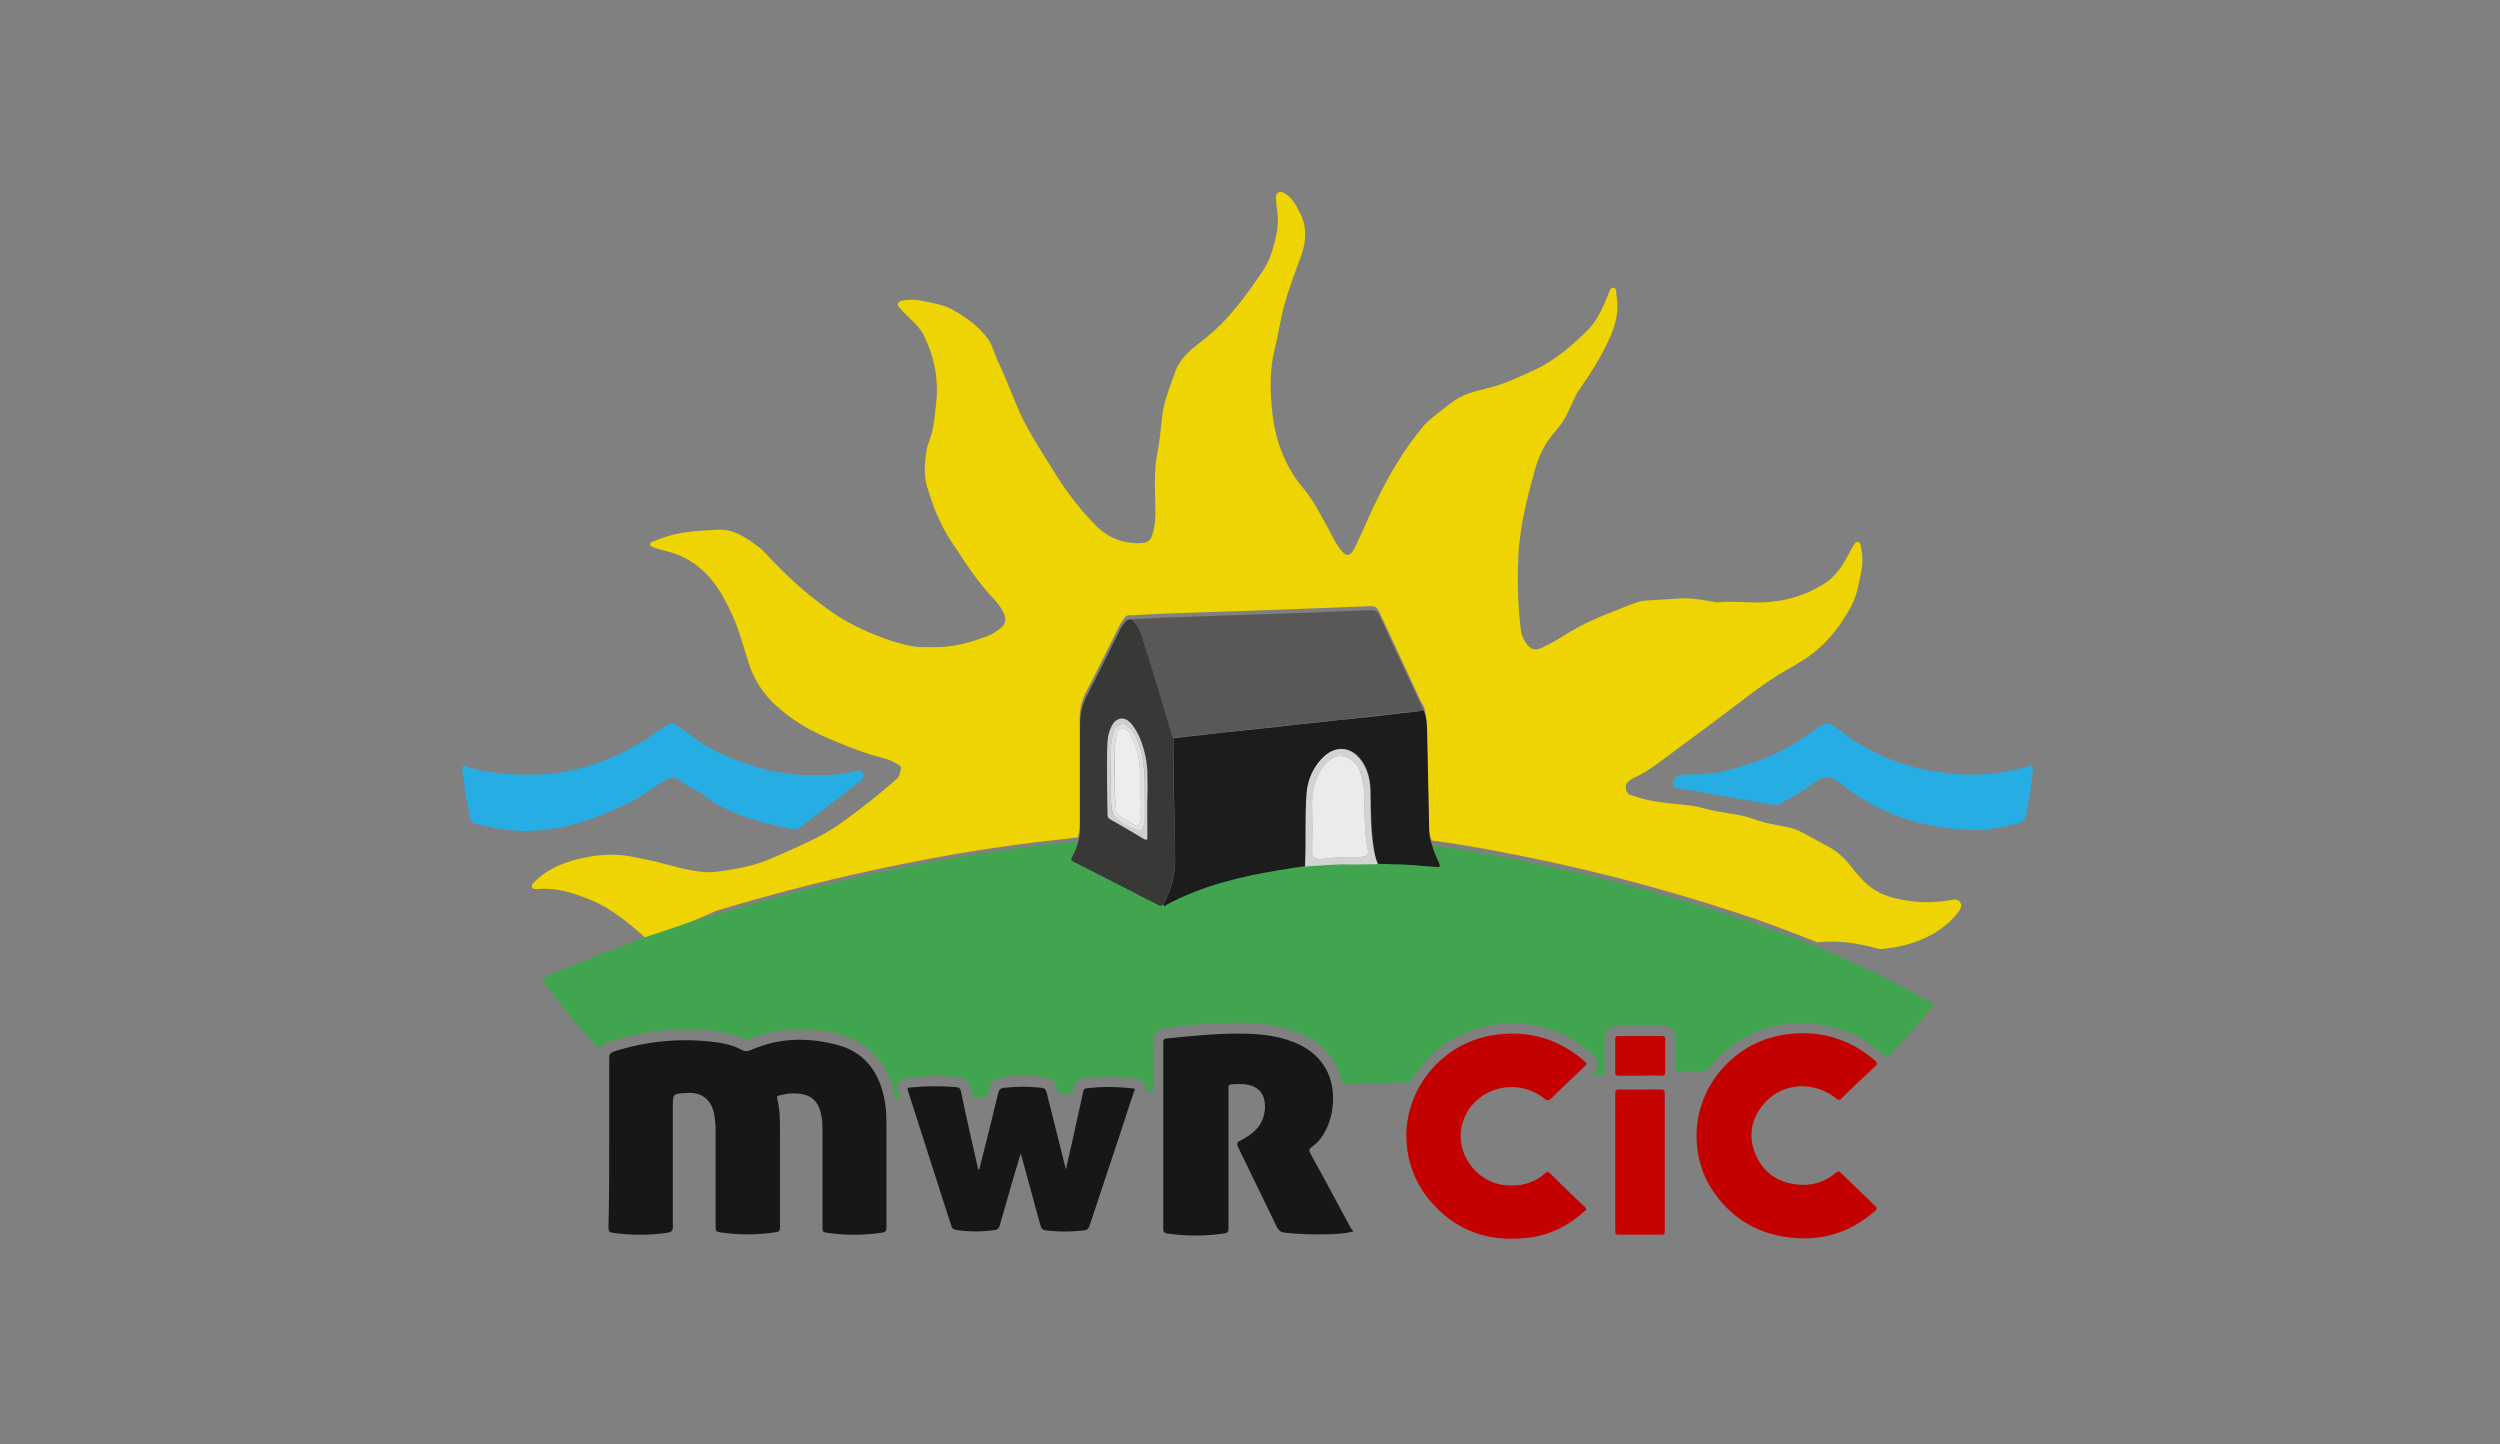 <?xml version="1.0" encoding="UTF-8" standalone="no"?>
<!DOCTYPE svg PUBLIC "-//W3C//DTD SVG 1.1//EN" "http://www.w3.org/Graphics/SVG/1.1/DTD/svg11.dtd">
<svg width="100%" height="100%" viewBox="0 0 637 368" version="1.1" xmlns="http://www.w3.org/2000/svg" xmlns:xlink="http://www.w3.org/1999/xlink" xml:space="preserve" style="fill-rule:evenodd;clip-rule:evenodd;stroke-linejoin:round;stroke-miterlimit:1.414;">
    <rect x="0" y="0" width="637" height="368" fill="#808080" stroke="none"/>
    <g id="Artboard1" transform="matrix(0.963,0,0,1,61.882,55.292)">
        <rect x="-64.284" y="-55.292" width="660.973" height="367.121" style="fill:none;"/>
        <g transform="matrix(1.039,0,0,1,57.45,-7.1)">
            <path d="M47.2,190.7C42.8,186.9 38.4,183.1 33,181C29,179.4 24.9,178 20.5,178.3C19.8,178.3 18.6,178.6 18.3,177.8C18.1,177.1 19,176.5 19.6,175.9C22.1,173.6 25,172.2 28.3,171.2C32,170.1 35.7,169.5 39.6,169.6C42.6,169.7 45.4,170.4 48.3,171C52.9,172 57.3,173.6 62.1,174C64.3,174.2 66.3,173.8 68.4,173.5C70.7,173.1 73,172.7 75.3,172C77.5,171.4 79.6,170.4 81.7,169.5C86.8,167.2 91.9,165.1 96.5,161.9C101.6,158.3 106.4,154.5 111.1,150.4C112,149.6 112.1,148.6 112.3,147.6C112.4,147.1 112,146.9 111.7,146.7C110.4,145.8 109,145.3 107.5,144.9C103.2,143.8 99.2,142.2 95.1,140.5C90.2,138.5 85.6,136 81.5,132.5C77.8,129.4 75.1,125.6 73.6,121C72.2,116.7 71.1,112.2 69.1,108C67.1,103.6 64.6,99.3 60.7,96.2C58,94 54.8,92.7 51.3,91.9C50.6,91.7 49.8,91.5 49.1,91.2C48.8,91.1 48.4,90.9 48.4,90.5C48.4,90.1 48.8,89.9 49.1,89.8C50.4,89.3 51.7,88.8 53,88.4C57,87.2 61.2,87 65.4,86.8C69.5,86.5 72.6,88.6 75.7,90.9C77.4,92.1 78.7,93.8 80.2,95.3C84.7,100 89.6,104.2 94.9,107.9C98.8,110.6 103.1,112.6 107.6,114.3C109.9,115.2 112.4,115.9 114.8,116.4C116.9,116.8 119.1,116.7 121.3,116.7C126,116.7 130.4,115.4 134.7,113.7C135.7,113.3 136.5,112.7 137.4,112.1C139,110.9 139.3,109.5 138.3,107.7C137.7,106.6 137,105.5 136.1,104.6C131.8,100.2 128.6,95 125.2,89.9C122.3,85.6 120.5,80.9 119,76C118.1,73.1 118.3,70.2 118.7,67.2C118.9,65.7 119.4,64.4 119.9,63C120.7,60.4 120.9,57.8 121.2,55.1C122,48.9 120.9,43 118.2,37.4C117.6,36.2 116.8,35.2 115.9,34.2C114.6,32.9 113.2,31.7 112,30.3C111.2,29.4 111.4,28.7 112.6,28.4C114.6,28 116.5,28.2 118.4,28.6C120.8,29.1 123.2,29.5 125.4,30.7C128.9,32.6 132,34.9 134.4,38.1C135.7,39.9 136.1,42.1 137.1,44.1C139.8,49.7 141.6,55.6 144.6,61C146.9,65.1 149.4,69 151.9,73C154.8,77.6 158.1,81.8 161.9,85.7C165,88.8 168.9,90.4 173.4,90.2C175.4,90.1 176,89.3 176.5,87.4C177.3,84.3 177.1,81.3 177,78.2C176.9,74.3 176.9,70.5 177.7,66.6C178.3,63.5 178.5,60.3 178.9,57.2C179.2,54.8 180,52.6 180.8,50.3C181.4,48.7 181.9,47 182.6,45.4C183.9,42.8 186.1,40.9 188.3,39.2C193.7,35.2 197.9,30.2 201.7,24.8C203.5,22.2 205.5,19.7 206.5,16.7C207.7,13 208.7,9.4 208.1,5.4C207.9,4.4 207.9,3.3 207.8,2.3C207.8,1.8 207.8,1.2 208.3,0.9C208.8,0.6 209.4,0.7 209.9,1C211.9,2.1 212.9,4.1 213.9,6C215.8,9.7 215.5,13.6 214.1,17.3C212.5,21.6 210.9,25.9 209.7,30.3C208.8,33.9 208.3,37.6 207.4,41.1C206.1,46.4 206.3,51.8 206.9,57.2C207.7,64.3 210.2,70.9 214.9,76.4C217.4,79.4 219.1,82.9 221,86.3C221.9,88 222.8,89.8 223.9,91.4C225.7,93.9 226.7,93.8 228,91.1C230,87 231.7,82.7 233.8,78.6C237,72.1 240.7,65.9 245.4,60.3C246.4,59.1 247.7,58.2 248.9,57.2C251.2,55.4 253.3,53.5 256,52.4C258.1,51.5 260.4,51.1 262.5,50.5C266.4,49.5 270,47.7 273.6,46.1C278.9,43.6 283.3,39.8 287.4,35.7C289.8,33.2 291.1,30 292.4,26.9C292.7,26.2 292.8,25.1 293.7,25.1C294.6,25.2 294.4,26.3 294.5,27C295.2,30.8 294.4,34.4 292.8,37.9C290.7,42.6 288,46.8 285.1,51C283.7,53 283,55.3 281.9,57.4C281,59.1 279.9,60.7 278.6,62.1C276.1,65 274.6,68.3 273.6,72C272.9,74.7 272.1,77.5 271.5,80.2C270.9,82.9 270.3,85.6 270,88.4C269.6,91.1 269.5,93.8 269.4,96.5C269.3,101.7 269.5,106.8 270.1,111.9C270.2,113.1 270.6,114.3 271.3,115.4C272.5,117.3 273.6,117.7 275.6,116.8C278.1,115.7 280.4,114.2 282.7,112.8C286.5,110.5 290.6,108.8 294.7,107.2C296.5,106.5 298.4,105.7 300.3,105.1C301.7,104.7 303.1,104.8 304.4,104.7C306.4,104.5 308.4,104.5 310.4,104.3C313.3,104.1 316.1,104.6 319,105.1C319.4,105.2 319.7,105.3 320.1,105.3C324.8,104.8 329.6,105.7 334.3,105.1C339.1,104.6 343.6,103 347.6,100.4C350.5,98.5 352.3,95.6 353.8,92.7C354.1,92.1 354.5,91.4 354.9,90.8C355.2,90.3 355.4,89.8 356,89.9C356.6,90.1 356.7,90.7 356.8,91.2C357.2,93.3 357.3,95.4 356.8,97.6C356.2,100.8 355.6,104 354,106.8C351.2,111.8 347.8,116.1 343,119.4C340,121.4 336.8,123 333.8,125C329.5,127.9 325.4,131.2 321.2,134.3C316.1,138.2 310.8,142 305.6,145.9C303.5,147.5 301.2,149 298.8,150.1C297,150.9 296.4,152.3 297.2,153.6C297.4,153.9 297.5,154.2 297.9,154.3C299.5,154.8 301.2,155.4 302.8,155.7C306.1,156.4 309.5,156.6 312.9,157C314.5,157.2 316.1,157.6 317.7,158C320.4,158.7 323.1,159 325.8,159.5C328.5,160 331,161.2 333.7,161.7C335.2,162 336.7,162.3 338.1,162.6C339.8,162.9 341.3,163.6 342.7,164.4C344.6,165.4 346.5,166.5 348.4,167.5C350.7,168.7 352.5,170.4 354.1,172.4C356,174.8 357.9,177.2 360.7,178.8C363.2,180.3 365.9,180.9 368.7,181.3C372.4,181.9 376.2,181.8 379.9,181.1C380.7,180.9 381.7,181 382.1,181.8C382.6,182.8 382,183.6 381.5,184.3C379.7,186.6 377.5,188.4 374.9,189.9C370.9,192.1 366.6,193.2 362.2,193.6C361.5,193.7 360.9,193.5 360.2,193.3C355.4,192 350.6,191.4 345.6,191.9C338.6,189.1 331.5,186.4 324.3,184.1C304.8,177.7 284.9,172.6 264.7,168.8C259,167.7 253.2,166.7 247.5,166C246.8,164.5 246.7,162.9 246.7,161.3C246.5,153.4 246.4,145.6 246.2,137.7C246.2,135.6 246.1,133.5 245.3,131.5C245,131 244.7,130.6 244.5,130.1C241.2,122.9 237.8,115.8 234.5,108.6C233.4,106.2 233.4,106.2 230.8,106.3C222.2,106.6 213.6,107 204.9,107.3C197,107.6 189.2,107.8 181.3,108.1C177.9,108.2 174.5,108.4 171.1,108.6C170.2,108.4 169.5,108.7 169.1,109.4C168.7,110 168.3,110.5 168,111.1C165.2,116.7 162.4,122.4 159.5,128C158.3,130.3 157.7,132.8 157.8,135.4C157.8,143.9 157.8,152.3 157.8,160.8C157.8,162.3 157.8,163.8 157.3,165.2C152.2,165.8 147.1,166.3 142.1,167C132.2,168.3 122.3,170 112.5,172C96.5,175.2 80.8,179.2 65.2,183.9C59.2,186.7 53.2,188.8 47.2,190.7Z" style="fill:rgb(237,212,2);fill-rule:nonzero;"/>
            <path d="M247.6,167.2C253.4,167.9 259.1,168.9 264.8,170C285,173.8 304.9,178.9 324.4,185.3C331.6,187.7 338.7,190.3 345.7,193.1C355.5,197.2 365.2,201.8 374.4,207.1C375.3,207.6 375.4,207.9 374.7,208.7C371.3,212.9 367.7,217 363.9,220.9C363.4,221.4 363.3,221.5 362.7,220.9C359,217.2 354.5,214.7 349.4,213.5C337.9,210.8 328,213.6 319.7,222C319.6,222.1 319.5,222.2 319.5,222.3C318.4,224.5 316.5,225 314.3,224.9C313.1,224.8 311.8,224.9 310.6,225C309.7,225.1 309.4,224.9 309.4,223.9C309.5,221.5 309.4,219.2 309.4,216.8C309.4,214.2 308.4,213.2 305.8,213.2C302.2,213.2 298.7,213.2 295.1,213.2C292.5,213.2 291.5,214.2 291.5,216.8C291.5,219.4 291.5,222.1 291.5,224.7C291.5,225.4 291.3,225.7 290.6,225.7C289.9,225.6 289.1,225.7 288.3,225.7C288.3,225.6 288.3,225.4 288.4,225.4C290.1,223.9 290.1,221.8 288.2,220.2C280.1,213.3 270.8,211 260.5,213.5C252.8,215.4 246.9,219.8 242.6,226.5C242.1,227.3 241.5,227.6 240.6,227.6C235.6,227.7 230.7,227.9 225.7,228.1C225.1,228.1 224.7,228.1 224.5,227.3C222.8,219.7 217.5,215.9 210.5,213.9C204.8,212.3 198.9,212.2 193,212.5C188.8,212.7 184.6,213.1 180.5,213.6C177.4,213.9 176.6,214.7 176.6,217.8C176.6,221.5 176.6,225.2 176.6,228.8C176.6,229.4 176.6,229.9 175.8,229.9C175.2,229.8 174.4,230.2 174.4,229C174.4,227.7 173.6,227 172.3,226.7C169,226.1 165.7,226 162.4,226.2C161.1,226.3 159.8,226.3 158.6,226.6C157.4,226.9 156.5,227.6 156.4,228.9C156.3,230.2 155.7,230.8 154.4,230.6C154.1,230.6 153.8,230.6 153.6,230.6C152.7,230.8 152.2,230.5 152.1,229.5C151.9,227.5 150.7,226.6 148.8,226.3C144.9,225.8 141.1,225.6 137.2,226.5C135.8,226.8 135.1,227.6 134.8,229C134.3,231.3 134.2,231.3 131.9,231.4C130.8,231.5 130.3,231.1 130.2,230.1C130.2,229.7 130.1,229.4 130,229C129.6,227.2 129,226.7 127.2,226.4C124.2,225.9 121.2,225.9 118.1,226.1C116.8,226.2 115.5,226.3 114.2,226.4C111.8,226.7 110.9,228.1 111.6,230.4C111.7,230.7 111.8,231 111.9,231.3C112,231.6 112.3,232 111.6,232.1C111.2,232.1 110.8,232.2 110.8,231.6C110.8,231.1 110.6,230.6 110.5,230.1C108.8,222 102.8,216 93.4,214.6C86.6,213.6 80,214 73.6,216.6C73.2,216.7 73,216.8 72.6,216.6C68.6,214.8 64.3,214.3 60,214.1C52.4,213.8 45.1,215 37.9,217.3C37.2,217.5 36.5,217.7 36.1,218.4C35.6,219.2 35.3,218.9 34.8,218.4C31.2,214.6 27.8,210.6 24.6,206.4C23.5,205 22.5,203.5 21.4,202.1C20.8,201.3 20.9,201 21.8,200.6C28.4,197.8 35.2,195.1 41.9,192.6C43.7,191.9 45.4,191.3 47.2,190.6C53.2,188.6 59.1,186.6 65.2,184.8C80.8,180.1 96.5,176.1 112.5,172.9C122.3,170.9 132.2,169.3 142.1,167.9C147.2,167.2 152.2,166.7 157.3,166.1C157,167.5 156.4,168.8 155.7,170.1C155.4,170.6 155.4,170.8 156,171.1C163.3,174.8 170.6,178.6 177.9,182.3C178.4,182.6 178.8,182.5 179.1,182C179.2,183 179.7,182.3 179.9,182.1C188.9,177.3 198.7,174.8 208.7,173.3C210.9,173 213,172.7 215.2,172.3C219.2,172.2 223.2,171.7 227.2,171.7C229.4,171.7 231.6,171.7 233.8,171.6C234.8,171.7 235.7,171.7 236.7,171.7C240.7,171.7 244.6,172 248.6,172.4C249.6,172.5 249.7,172.3 249.3,171.3C248.7,170.2 247.9,168.8 247.6,167.2Z" style="fill:rgb(64,165,78);fill-rule:nonzero;"/>
            <path d="M38,243C38,235.7 38,228.4 38,221.2C38,220.4 38.3,220.1 39,219.8C47.6,217 56.4,216.2 65.4,217.4C67.6,217.7 69.7,218.2 71.7,219.3C72.6,219.8 73.4,219.7 74.2,219.3C81.3,216.2 88.6,216.1 95.9,218C103,219.8 106.8,225 108.1,232C108.5,234 108.6,236 108.6,238.1C108.6,246.9 108.6,255.7 108.6,264.5C108.6,265.4 108.4,265.8 107.4,265.9C102.7,266.6 98,266.6 93.3,265.9C92.5,265.8 92.3,265.5 92.3,264.7C92.3,256.2 92.3,247.7 92.3,239.1C92.3,238 92.2,236.9 92,235.9C91.1,231.6 88.7,230.4 84.7,230.4C83.6,230.4 82.5,230.7 81.4,230.9C80.9,231 80.6,231.2 80.8,231.8C81.5,234.6 81.5,237.5 81.5,240.4C81.5,248.4 81.5,256.5 81.5,264.5C81.5,265.4 81.3,265.7 80.3,265.8C75.6,266.5 70.9,266.5 66.2,265.8C65.3,265.7 65.1,265.4 65.1,264.5C65.1,256.2 65.1,247.9 65.1,239.7C65.1,238.5 65,237.3 64.8,236.1C64.2,232.1 61.7,230 57.6,230.3C54.2,230.5 54.2,230.5 54.2,233.9C54.2,244.1 54.2,254.2 54.2,264.4C54.2,265.4 53.9,265.7 52.9,265.9C48.2,266.6 43.5,266.6 38.8,265.9C38,265.8 37.8,265.4 37.8,264.7C38,257.5 38,250.2 38,243Z" style="fill:rgb(23,23,23);fill-rule:nonzero;"/>
            <path d="M227.5,265.6C225.3,266.1 223.1,266.3 220.9,266.3C217.3,266.4 213.6,266.3 210,265.9C209.1,265.8 208.6,265.4 208.1,264.6C204.8,257.8 201.5,251 198.2,244.2C197.7,243.2 197.9,242.8 198.8,242.4C201.4,241 203.7,239.4 204.6,236.4C205,235.1 205.1,233.8 204.9,232.5C204.6,230.4 203.4,229 201.4,228.4C199.8,227.9 198.2,228 196.5,228.1C195.9,228.1 195.7,228.4 195.7,229L195.7,264.6C195.7,265.6 195.6,266 194.5,266.1C189.7,266.8 184.9,266.8 180.1,266.1C179.3,266 179.1,265.6 179.1,264.9C179.1,249.1 179.1,233.4 179.1,217.6C179.1,216.9 179.1,216.5 180,216.4C186.9,215.7 193.8,215 200.7,215.2C205.3,215.4 209.8,216 214,218.1C219.8,221 222.7,226.3 222.3,232.8C222.1,236.2 221.1,239.3 219.1,242C218.5,242.8 217.8,243.4 217,244C216.2,244.5 216.2,245 216.6,245.8C220.1,252.1 223.5,258.5 226.9,264.8C227.2,265 227.3,265.3 227.5,265.6Z" style="fill:rgb(23,23,23);fill-rule:nonzero;"/>
            <path d="M132,249.9C132.4,249.7 132.3,249.4 132.4,249.1C134,242.8 135.6,236.5 137.1,230.2C137.3,229.4 137.7,229.1 138.4,229C141.7,228.6 144.9,228.6 148.2,229C148.9,229.1 149.2,229.4 149.4,230.2C151,236.6 152.6,243 154.3,249.8C154.8,247.4 155.3,245.3 155.8,243.2C156.8,238.8 157.7,234.4 158.7,230C158.8,229.4 159.1,229.1 159.7,229.1C163.7,228.6 167.7,228.7 171.9,229.2C170.7,232.8 169.5,236.3 168.4,239.8C165.7,247.9 163,256.1 160.3,264.2C160.1,264.9 159.7,265.2 159,265.3C155.7,265.7 152.4,265.7 149.1,265.3C148.3,265.2 148,264.7 147.8,264C146.2,258 144.5,252 142.8,245.7C142.1,247.9 141.6,249.8 141,251.7C139.8,255.9 138.6,260.1 137.4,264.2C137.2,264.8 136.9,265.1 136.3,265.2C133,265.7 129.6,265.7 126.3,265.2C125.6,265.1 125.3,264.8 125.1,264.1C121.4,252.7 117.8,241.3 114.1,229.8C113.9,229.1 113.9,228.9 114.7,228.9C118.6,228.5 122.5,228.5 126.4,228.8C127.2,228.9 127.4,229.2 127.6,230C129,236.8 130.5,243.3 132,249.9Z" style="fill:rgb(23,23,23);fill-rule:nonzero;"/>
            <path d="M0.6,147.6C0.5,147.1 0.6,146.8 1.6,147.1C7.1,148.9 12.7,149.2 18.4,149.2C28.9,149.1 38.4,145.7 47.2,140.3C48.7,139.4 50.1,138.2 51.6,137.2C53.5,135.9 54.5,135.9 56.4,137.4C59.2,139.5 62,141.7 65.2,143.2C71.2,146.1 77.5,148.3 84.1,149C89.7,149.5 95.3,149.6 100.8,148.3C101.4,148.2 102.1,147.7 102.5,148.6C102.9,149.5 102.7,150.2 102,150.8C99.1,153 96.3,155.2 93.5,157.4C91.3,159.1 89,160.8 86.7,162.6C86.2,163 85.6,163.3 84.9,163.1C78,161.8 71.2,160 65,156.5C64,155.9 62.9,155.3 62.1,154.4C61.7,154 61.2,153.6 60.6,153.4C58.9,152.8 57.5,151.7 56.1,150.7C54.8,149.8 53.7,149.8 52.3,150.6C49.5,152.2 47,154.3 44.1,155.8C37.4,159.2 30.4,162 22.9,163.1C17.3,163.9 11.7,163.6 6.1,162.2C2.1,161.2 3.1,162.1 2.2,158.1C1.4,154.7 1,151.3 0.6,147.6Z" style="fill:rgb(38,173,227);fill-rule:nonzero;"/>
            <path d="M241,241.2C241,228.6 250.5,217.6 262.9,215.6C271.5,214.2 279.2,216.2 285.9,221.8C287.2,222.9 287.1,222.9 285.9,224C283.3,226.5 280.7,228.9 278.1,231.5C277.4,232.2 277,232.4 276.1,231.7C268.6,225.8 257.6,229.3 255.2,238.3C253.3,245.5 258.7,253.1 266.2,253.8C270,254.2 273.5,253.3 276.4,250.7C276.8,250.3 277.1,250.3 277.5,250.7C280.5,253.6 283.4,256.5 286.5,259.4C287.1,260 286.6,260.2 286.3,260.5C282.2,264.2 277.3,266.6 271.9,267.2C260.8,268.5 251.8,264.7 245.3,255.5C242.4,251.1 241,246.3 241,241.2Z" style="fill:rgb(196,1,1);fill-rule:nonzero;"/>
            <path d="M314.9,241.1C314.9,228.6 324.4,217.5 336.9,215.5C345.7,214.1 353.4,216.2 360.2,221.9C360.9,222.5 361.1,222.9 360.3,223.6C357.4,226.3 354.5,229 351.7,231.8C351.1,232.3 350.9,232 350.5,231.7C344.4,226.9 336.1,227.7 331.6,233.6C328.7,237.3 328.1,241.5 329.9,245.9C331.8,250.4 335.4,253 340.2,253.6C344,254.1 347.5,253.1 350.4,250.6C350.9,250.2 351.2,250.2 351.7,250.7C354.6,253.5 357.5,256.3 360.4,259.1C361,259.7 360.8,259.9 360.3,260.4C354.7,265.3 348.2,267.7 340.8,267.3C330.9,266.8 323.2,262.3 318.1,253.7C315.9,249.8 314.9,245.6 314.9,241.1Z" style="fill:rgb(196,1,1);fill-rule:nonzero;"/>
            <path d="M386.3,163.3C372.7,163.1 361.8,159.4 352.3,152C348.7,149.2 347.7,149.1 344.1,151.8C341.5,153.8 338.6,155.2 335.8,156.8C335.4,157 334.9,157 334.5,156.9C326.6,155.5 318.6,154.1 310.7,152.7C309.9,152.6 308.8,152.7 308.9,151.3C309,150.2 310,149.3 311.2,149.2C312.2,149.2 313.1,149.1 314.1,149.1C319.8,149.3 325.1,147.6 330.4,145.7C335.8,143.8 340.7,140.9 345.4,137.5C347.8,135.8 348.7,135.8 351,137.6C357.8,143 365.5,146.5 374,148.1C382.3,149.7 390.6,149.6 398.8,147.2C400.7,146.7 400.6,146.5 400.5,148.6C400.2,152.2 399.5,155.7 398.8,159.3C398.6,160.6 398.1,161.2 396.7,161.6C392.7,162.5 388.8,163.5 386.3,163.3Z" style="fill:rgb(38,173,227);fill-rule:nonzero;"/>
            <path d="M294.2,247.9C294.2,242.1 294.2,236.3 294.2,230.5C294.2,229.6 294.4,229.4 295.3,229.4C298.8,229.5 302.3,229.4 305.8,229.4C306.6,229.4 306.8,229.6 306.8,230.4C306.8,242.1 306.8,253.8 306.8,265.5C306.8,266.3 306.6,266.4 305.9,266.4C302.3,266.4 298.7,266.4 295.1,266.4C294.2,266.4 294.2,266.1 294.2,265.4C294.2,259.5 294.2,253.7 294.2,247.9Z" style="fill:rgb(196,2,2);fill-rule:nonzero;"/>
            <path d="M300.5,225.9C298.7,225.9 296.8,225.9 295,225.9C294.4,225.9 294.2,225.7 294.2,225.1C294.2,222.3 294.2,219.4 294.2,216.6C294.2,216 294.3,215.8 295,215.8C298.7,215.8 302.4,215.8 306.1,215.8C306.7,215.8 306.9,216 306.9,216.5C306.9,219.4 306.9,222.2 306.9,225.1C306.9,225.8 306.6,225.9 306.1,225.9C304.1,225.8 302.3,225.9 300.5,225.9Z" style="fill:rgb(196,2,2);fill-rule:nonzero;"/>
            <path d="M247.6,167.2C247.9,168.8 248.7,170.2 249.3,171.6C249.7,172.6 249.6,172.8 248.6,172.7C244.6,172.4 240.7,172 236.7,172C235.7,172 234.8,171.9 233.8,171.9C233.3,171 233.1,170 232.9,168.9C232,163.8 232,158.6 231.9,153.5C231.9,150.9 231.4,148.5 230.1,146.3C227.4,141.8 222.9,141.4 219.4,145.2C217.2,147.6 215.9,150.5 215.7,153.7C215.2,160 215.6,166.2 215.3,172.5C213.1,172.8 211,173.1 208.8,173.5C198.8,175.1 189,177.5 180,182.3C179.8,182.4 179.3,183.2 179.2,182.2C181.1,178.4 182.3,174.4 182.1,170C182,166 182.1,162 181.9,158.1C181.7,152 181.8,146 181.8,139.9C184.1,139.6 186.5,139.4 188.8,139.1C192.2,138.7 195.5,138.3 198.9,138C202,137.7 205.2,137.3 208.3,137C211.6,136.6 214.9,136.2 218.3,135.9C221.5,135.5 224.6,135.2 227.8,134.9C231.8,134.5 235.9,134 239.9,133.5C241.7,133.3 243.6,133.2 245.4,132.8C246.2,134.8 246.3,136.9 246.3,139C246.5,146.9 246.6,154.7 246.8,162.6C246.8,164.1 246.9,165.7 247.6,167.2Z" style="fill:rgb(28,28,28);fill-rule:nonzero;"/>
            <path d="M245.4,132.7C243.6,133.2 241.7,133.2 239.9,133.4C235.9,133.9 231.8,134.3 227.8,134.8C224.6,135.2 221.5,135.5 218.3,135.8C215,136.2 211.7,136.6 208.3,136.9C205.2,137.2 202,137.6 198.9,137.9C195.5,138.3 192.2,138.7 188.8,139C186.5,139.3 184.1,139.5 181.8,139.8C181.4,139.3 181.3,138.7 181.1,138.2C180.4,136.1 179.8,133.9 179.2,131.8C177.7,126.9 176.3,122 174.7,117.2C173.8,114.6 173.4,111.7 171.2,109.6C174.6,109.4 178,109.3 181.4,109.1C189.3,108.8 197.1,108.6 205,108.3C213.6,108 222.2,107.7 230.9,107.3C233.5,107.2 233.5,107.2 234.6,109.6C237.9,116.8 241.2,123.9 244.6,131.1C244.8,131.7 245.1,132.2 245.4,132.7Z" style="fill:rgb(89,88,87);fill-rule:nonzero;"/>
            <path d="M171.2,109.7C173.4,111.8 173.8,114.6 174.7,117.3C176.3,122.1 177.7,127 179.2,131.9C179.8,134 180.4,136.2 181.1,138.3C181.3,138.9 181.3,139.5 181.8,139.9C181.8,146 181.6,152 181.9,158.1C182.1,162.1 182,166.1 182.1,170C182.2,174.3 181.1,178.3 179.2,182.2C178.9,182.6 178.5,182.7 178,182.5C170.7,178.8 163.4,175 156.1,171.3C155.6,171 155.6,170.7 155.8,170.3C156.5,169 157.1,167.8 157.4,166.3C157.9,164.9 157.9,163.4 157.9,161.9C157.9,153.4 157.9,145 157.9,136.5C157.9,133.9 158.4,131.5 159.6,129.1C162.5,123.5 165.3,117.8 168.1,112.2C168.4,111.6 168.8,111 169.2,110.5C169.7,109.8 170.4,109.5 171.2,109.7ZM175,156.2C175.1,156.2 175.1,156.2 175,156.2C175.1,153.9 175.1,151.6 175.1,149.2C175.1,146.4 174.6,143.6 173.6,141C173,139.3 172.2,137.7 171.1,136.4C169.3,134.3 167.2,134.5 166,137C165.4,138.2 165.1,139.5 165,140.8C164.6,147.1 164.9,153.3 165,159.6C165,160.2 165.3,160.4 165.8,160.7C168.5,162.3 171.3,163.8 174,165.5C174.8,166 175.2,166 175.1,164.9C175,161.9 175,159.1 175,156.2Z" style="fill:rgb(56,56,55);fill-rule:nonzero;"/>
            <path d="M215.2,172.6C215.5,166.3 215.1,160 215.6,153.8C215.9,150.6 217.1,147.7 219.3,145.3C222.8,141.4 227.3,141.9 230,146.4C231.3,148.6 231.8,151.1 231.8,153.6C231.9,158.8 231.8,163.9 232.8,169C233,170 233.3,171 233.7,172C231.5,172 229.3,172.1 227.1,172.1C223.2,171.9 219.2,172.4 215.2,172.6ZM230.3,156.8C230.3,155.8 230.4,154.7 230.3,153.7C230.1,151.5 229.9,149.3 228.7,147.3C227.3,144.9 224.6,143.8 222.6,144.8C220.5,145.9 219.2,147.8 218.3,149.9C217.3,152.4 217,154.9 217,157.6C217.1,161.3 217.1,164.9 217,168.6C217,170 217.9,170.9 219.2,170.7C221.2,170.5 223.2,170.2 225.2,170.3C226.8,170.4 228.5,170.6 230.1,170C230.8,169.7 231.3,169.3 231.2,168.4C230.4,164.6 230.4,160.7 230.3,156.8Z" style="fill:rgb(212,211,211);fill-rule:nonzero;"/>
            <path d="M175,156.2C175,159.1 175,162 175,164.8C175,165.9 174.7,165.9 173.9,165.4C171.2,163.8 168.5,162.2 165.7,160.6C165.3,160.4 164.9,160.1 164.9,159.5C164.9,153.2 164.6,147 164.9,140.7C165,139.4 165.3,138.1 165.9,136.9C167.1,134.5 169.3,134.2 171,136.3C172.1,137.7 172.9,139.2 173.5,140.9C174.4,143.6 175,146.3 175,149.1C175.1,151.6 175.1,153.9 175,156.2C175.1,156.2 175.1,156.2 175,156.2ZM165.7,149.1C165.7,149.3 165.7,149.4 165.7,149.6C165.8,152.1 165.5,154.5 165.9,157C166,157.9 165.8,158.8 166.6,159.6C168.3,161.5 170.5,162.4 172.6,163.4C173.2,163.7 173.6,163.3 173.9,162.8C174.2,162.2 174.4,161.6 174.4,160.9C174.4,159.3 174.4,157.8 174.4,156.2C174.3,152.7 174.7,149.2 173.9,145.8C173.8,145.3 173.7,144.9 173.7,144.4C173.2,141.6 172.3,138.9 170.1,136.9C169.2,136.1 168.2,136 167.4,136.9C167,137.3 166.6,137.9 166.4,138.5C165.5,142 165.8,145.6 165.7,149.1Z" style="fill:rgb(207,207,207);fill-rule:nonzero;"/>
            <path d="M230.3,156.8C230.4,160.7 230.4,164.6 231.2,168.4C231.4,169.3 230.9,169.7 230.1,170C228.5,170.6 226.9,170.3 225.2,170.3C223.2,170.2 221.2,170.5 219.2,170.7C217.8,170.8 216.9,170 217,168.6C217.1,164.9 217.1,161.3 217,157.6C216.9,154.9 217.3,152.3 218.3,149.9C219.2,147.8 220.4,145.9 222.6,144.8C224.6,143.8 227.3,144.9 228.7,147.3C229.8,149.3 230.1,151.5 230.3,153.7C230.4,154.8 230.3,155.8 230.3,156.8Z" style="fill:rgb(235,235,235);fill-rule:nonzero;"/>
            <path d="M165.7,149.1C165.8,145.6 165.4,142 166.4,138.5C166.6,137.9 166.9,137.3 167.4,136.9C168.3,136 169.2,136.1 170.1,136.9C172.3,138.9 173.1,141.6 173.7,144.4C173.8,144.9 173.8,145.3 173.9,145.8C174.6,149.3 174.3,152.8 174.4,156.2C174.4,157.8 174.4,159.3 174.4,160.9C174.4,161.6 174.2,162.2 173.9,162.8C173.6,163.3 173.2,163.7 172.6,163.4C170.4,162.4 168.2,161.5 166.6,159.6C165.9,158.7 166.1,157.9 165.9,157C165.5,154.5 165.8,152.1 165.7,149.6C165.7,149.5 165.7,149.3 165.7,149.1ZM173.2,153.3C173.2,150 173.3,147.1 172.7,144.3C172.3,142.3 171.4,140.4 170.5,138.6C170.1,137.9 169.5,137.4 168.6,137.5C167.6,137.6 167.4,138.4 167.2,139.1C166.9,140.5 166.7,141.8 166.7,143.2C166.6,146.8 166.7,150.4 166.7,154C166.7,155 167.2,156.1 166.9,157.1C166.6,158.2 167.1,158.9 167.8,159.6C169,160.6 170.4,161.1 171.7,162C172.4,162.5 172.9,162.1 173.2,161.4C173.4,160.9 173.6,160.3 173.4,159.8C172.9,157.5 173.3,155.2 173.2,153.3Z" style="fill:rgb(226,225,226);fill-rule:nonzero;"/>
            <path d="M173.2,153.3C173.3,155.2 173,157.5 173.4,159.8C173.5,160.4 173.4,160.9 173.2,161.4C172.9,162.1 172.4,162.5 171.7,162C170.4,161.1 169,160.6 167.8,159.6C167,158.9 166.6,158.2 166.9,157.1C167.2,156.1 166.7,155.1 166.7,154C166.7,150.4 166.7,146.8 166.7,143.2C166.7,141.8 166.9,140.4 167.2,139.1C167.3,138.4 167.6,137.6 168.6,137.5C169.5,137.4 170.1,137.9 170.5,138.6C171.4,140.4 172.3,142.2 172.7,144.3C173.3,147.2 173.2,150.1 173.2,153.3Z" style="fill:rgb(237,237,237);fill-rule:nonzero;"/>
        </g>
    </g>
</svg>
